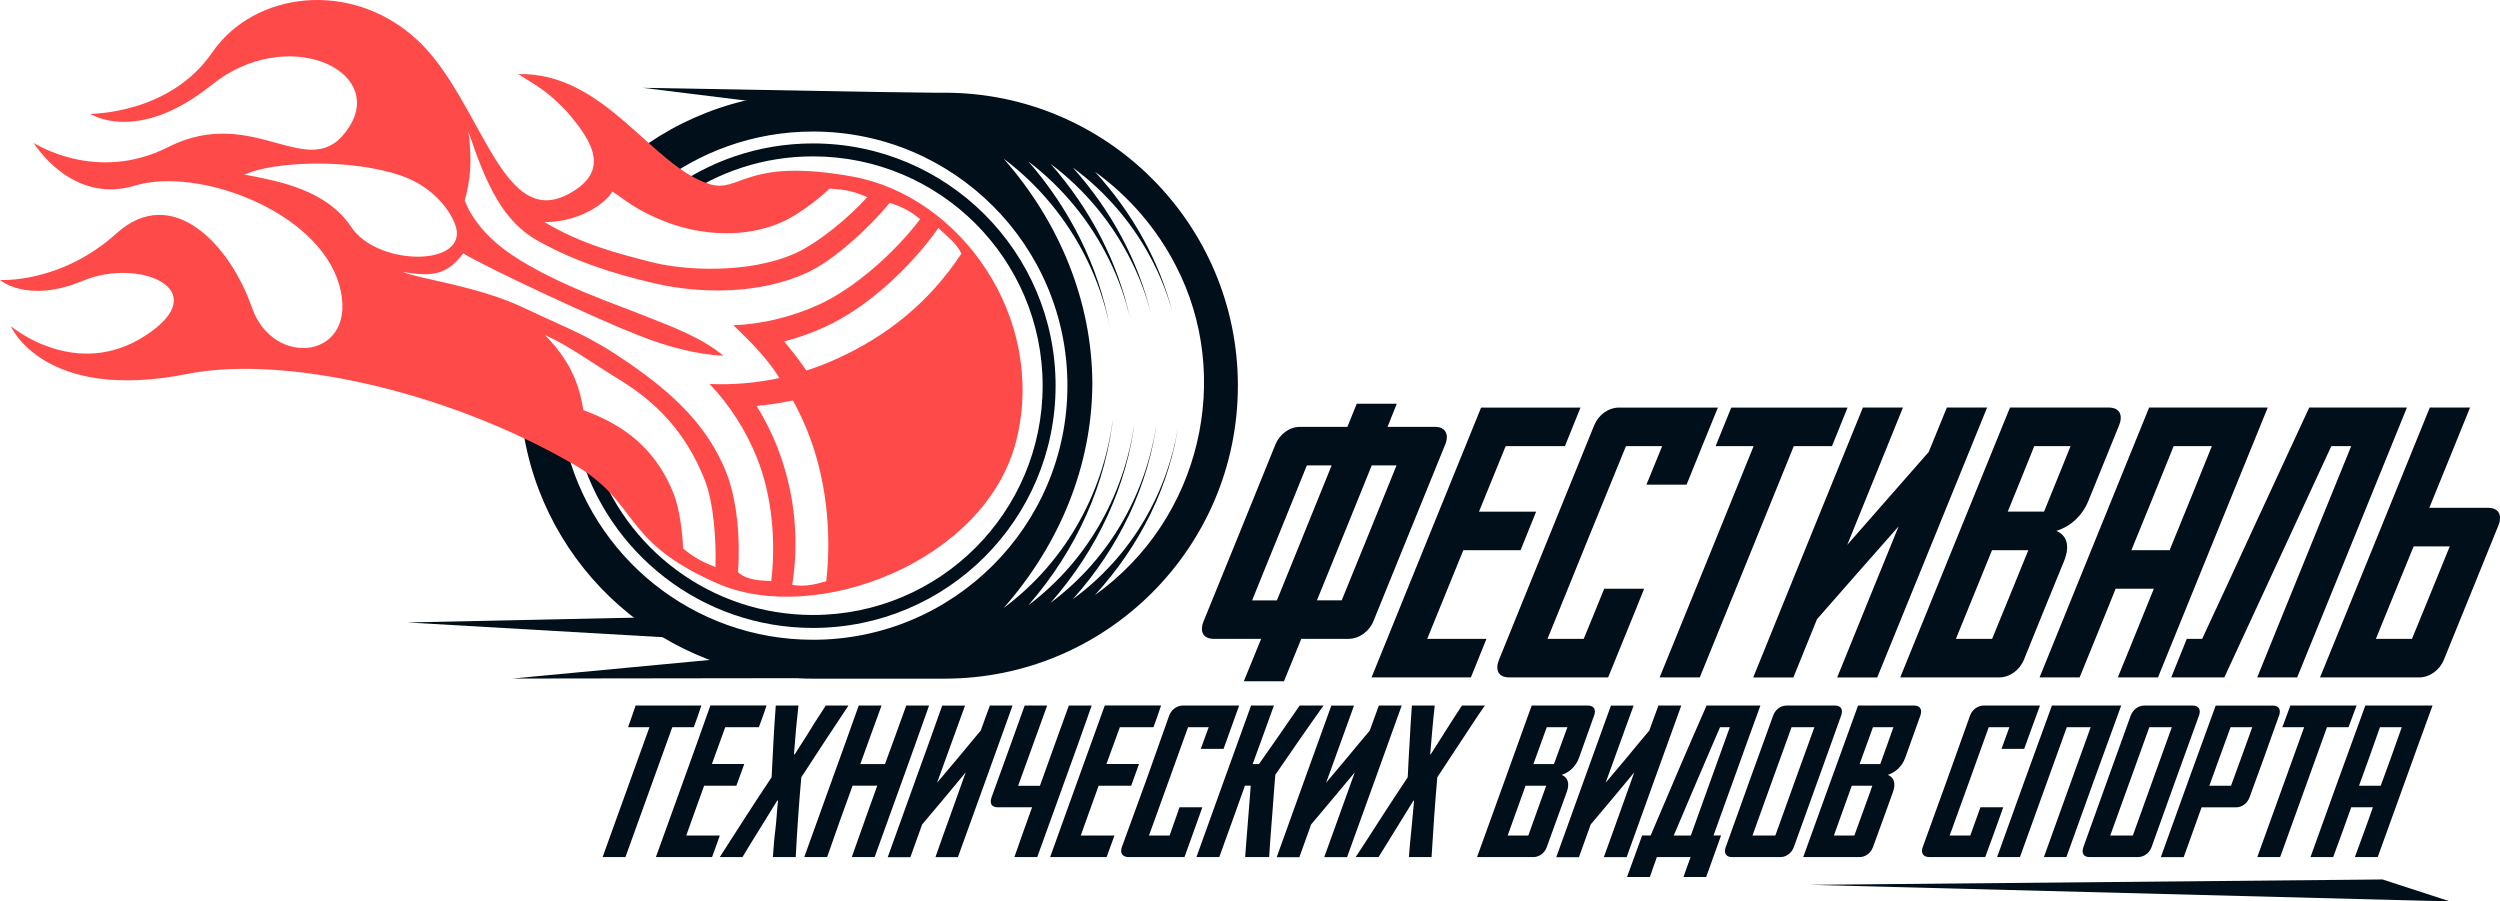 <?xml version="1.0" encoding="UTF-8"?> <svg xmlns="http://www.w3.org/2000/svg" id="Layer_2" data-name="Layer 2" viewBox="0 0 735.39 265.16"><defs><style> .cls-1 { fill: #000f19; } .cls-2 { fill: #ff4a4a; fill-rule: evenodd; } </style></defs><g id="_Слой_1" data-name="Слой 1"><g><path class="cls-1" d="M384.42,136.9h7.29c-2.71,6.63-5.37,13.24-8.05,19.87-2.71,6.6-5.37,13.21-8.05,19.84h-7.29c2.68-6.63,5.34-13.24,8.05-19.84,2.68-6.63,5.34-13.24,8.05-19.87h0ZM394.67,176.6h-7.29c2.71-6.63,5.37-13.24,8.08-19.84,2.68-6.63,5.34-13.24,8.05-19.87h7.29c-2.71,6.63-5.37,13.24-8.05,19.87-2.71,6.6-5.37,13.21-8.08,19.84h0ZM370.97,187.92c-1.7,4.18-3.39,8.32-5.09,12.47h11.81c1.7-4.15,3.39-8.3,5.09-12.47h13.87c3.14,0,6.1-2.14,7.35-5.19,3.5-8.66,7.03-17.33,10.54-25.96,3.5-8.66,7.03-17.33,10.57-25.99,1.24-3.05.06-5.22-3.02-5.22h-13.93c.9-2.26,1.84-4.54,2.71-6.8h-11.78c-.9,2.26-1.81,4.54-2.74,6.8h-13.93c-3.14,0-6.02,2.17-7.26,5.22-3.5,8.66-7.03,17.33-10.54,25.99-3.5,8.64-7.06,17.3-10.57,25.96-1.24,3.05-.14,5.19,2.99,5.19h13.93ZM403.43,199.27h29.24c1.53-3.78,3.05-7.56,4.58-11.34h-17.43c1.78-4.35,3.53-8.69,5.31-13.04,1.78-4.35,3.53-8.69,5.31-13.04h16.84c1.53-3.78,3.05-7.56,4.58-11.34h-16.81c2.6-6.43,5.23-12.84,7.85-19.27h17.43c1.53-3.78,3.05-7.56,4.58-11.34h-29.24c-5.4,13.24-10.76,26.47-16.13,39.71-5.37,13.21-10.76,26.47-16.1,39.68h0ZM473.04,199.27c1.78-4.35,3.56-8.69,5.31-13.04,1.78-4.35,3.56-8.69,5.28-13.04h-11.75c-1.98,4.91-3.98,9.82-6.02,14.73h-10.65c3.87-9.43,7.66-18.91,11.5-28.33,3.87-9.45,7.71-18.91,11.58-28.36h10.65c-1.55,3.78-3.11,7.56-4.63,11.34h11.81c1.53-3.78,3.05-7.56,4.58-11.34,1.55-3.78,3.11-7.56,4.63-11.34h-29.07c-3.16,0-6.07,2.17-7.32,5.22-4.69,11.49-9.35,23-14.01,34.48-4.69,11.49-9.35,22.97-13.98,34.46-1.24,3.08-.17,5.22,3.02,5.22h29.07ZM504.65,131.23h11.19c-4.58,11.34-9.18,22.69-13.81,34.03-4.6,11.34-9.24,22.66-13.84,34.01h11.81c4.58-11.34,9.24-22.66,13.84-34.01,4.6-11.34,9.24-22.69,13.81-34.03h11.24c1.53-3.78,3.05-7.56,4.58-11.34h-34.21c-1.55,3.78-3.08,7.56-4.6,11.34h0ZM552.2,199.27c5.4-13.21,10.76-26.44,16.16-39.68,5.4-13.24,10.76-26.47,16.16-39.71h-11.84c-1.78,4.35-3.56,8.72-5.34,13.07-4.01,4.54-8,9.11-11.98,13.66-3.98,4.54-8.02,9.11-11.98,13.66,2.71-6.72,5.45-13.46,8.19-20.18,2.74-6.74,5.48-13.46,8.19-20.21h-11.78c-5.4,13.24-10.76,26.47-16.16,39.71-5.37,13.21-10.74,26.47-16.1,39.68h11.81c2.29-5.7,4.63-11.4,6.95-17.13,3.98-4.54,8-9.11,11.98-13.66,3.98-4.54,8-9.11,12.04-13.66-3.02,7.42-6.05,14.82-9.07,22.24-3.02,7.39-5.99,14.82-9.01,22.21h11.78ZM601.27,150.5h-10.68c2.63-6.43,5.23-12.84,7.8-19.27h10.68c-2.57,6.43-5.2,12.84-7.8,19.27h0ZM596.64,161.85c-1.78,4.35-3.56,8.69-5.31,13.04-1.78,4.35-3.56,8.69-5.34,13.04h-10.65c1.75-4.35,3.53-8.69,5.31-13.04,1.78-4.35,3.53-8.69,5.31-13.04h10.68ZM623.34,125.1c1.24-3.05.11-5.22-3.02-5.22h-29.07c-5.4,13.24-10.76,26.47-16.16,39.71-5.4,13.24-10.74,26.47-16.13,39.68h29.07c3.14,0,6.07-2.14,7.32-5.22,1.95-4.83,3.9-9.65,5.88-14.51,1.98-4.83,3.98-9.68,5.93-14.51,1.86-4.66.71-7.59-2.26-8.86,3.98-1.24,7.57-4.29,9.41-8.83,1.5-3.7,3.02-7.42,4.52-11.12,1.5-3.7,3.02-7.42,4.52-11.12h0ZM632.18,119.88c-5.4,13.24-10.76,26.47-16.13,39.71-5.37,13.21-10.76,26.47-16.1,39.68h11.78c1.78-4.35,3.56-8.69,5.31-13.04,1.78-4.35,3.56-8.69,5.28-13.04h11.24c-1.75,4.35-3.5,8.69-5.28,13.04-1.78,4.35-3.53,8.69-5.31,13.04h11.81c5.4-13.21,10.74-26.44,16.13-39.68,5.4-13.24,10.76-26.47,16.16-39.71h-34.89ZM638.2,161.85h-11.24c2.09-5.11,4.15-10.19,6.24-15.3,2.06-5.11,4.15-10.22,6.19-15.32h11.24c-2.06,5.11-4.12,10.22-6.19,15.32-2.09,5.11-4.15,10.19-6.24,15.3h0ZM685.77,131.23h5.85c-4.63,11.34-9.24,22.69-13.84,34.03-4.6,11.32-9.24,22.66-13.81,34.01h11.75c5.4-13.21,10.76-26.44,16.16-39.68,5.4-13.24,10.74-26.47,16.13-39.71h-28.73c-5.28,11.34-10.51,22.69-15.76,34.03-5.23,11.34-10.45,22.69-15.74,34.01h-4.52l-4.58,11.34h15.62c5.23-11.34,10.51-22.66,15.74-34.01,5.23-11.34,10.48-22.69,15.74-34.03h0ZM709.99,160.72h10.62c-1.84,4.54-3.7,9.09-5.54,13.6-1.86,4.54-3.7,9.09-5.57,13.6h-10.62c1.84-4.52,3.7-9.06,5.54-13.6,1.86-4.52,3.73-9.06,5.57-13.6h0ZM711.57,199.27c3.14,0,6.07-2.14,7.32-5.22,2.66-6.55,5.37-13.15,8.02-19.73,2.66-6.58,5.34-13.15,8-19.73,1.24-3.08.08-5.22-3.05-5.22h-17.26c2.01-4.91,3.98-9.82,5.99-14.73,2.01-4.91,3.98-9.85,5.99-14.76h-11.84c-5.4,13.24-10.74,26.47-16.13,39.71-5.4,13.24-10.76,26.47-16.16,39.68h29.13Z"></path><path class="cls-1" d="M184.74,213.91h6.3c-2.32,6.38-4.6,12.76-6.89,19.1-2.32,6.38-4.6,12.76-6.89,19.1h6.72c2.29-6.35,4.6-12.73,6.89-19.1,2.29-6.35,4.58-12.73,6.89-19.1h6.33c.76-2.12,1.53-4.23,2.23-6.38h-19.35c-.71,2.14-1.47,4.26-2.23,6.38h0ZM192.93,252.12h16.53c.76-2.12,1.53-4.23,2.29-6.35h-9.89c.88-2.46,1.75-4.88,2.63-7.34.88-2.43,1.75-4.88,2.63-7.31h9.49c.76-2.14,1.53-4.26,2.32-6.38h-9.52c1.3-3.61,2.63-7.22,3.93-10.84h9.89c.79-2.12,1.55-4.23,2.26-6.38h-16.53c-2.63,7.45-5.28,14.87-7.97,22.29-2.68,7.45-5.37,14.87-8.05,22.29h0ZM228.64,235.5h.23c-.34,2.79-.42,5.56-.76,8.32-.37,2.77-.57,5.53-.76,8.3h6.72c.2-3.89.42-7.82.71-11.74.25-3.92.59-7.85.93-11.74,2.29-3.53,4.58-7.03,6.89-10.55,2.29-3.5,4.63-7.03,6.98-10.55h-6.67c-1.53,2.4-3.14,4.77-4.58,7.17-1.44,2.4-3.08,4.8-4.55,7.17h-.23c.17-2.37.42-4.77.59-7.17.2-2.37.51-4.77.73-7.17h-6.67c-.28,3.53-.48,7.06-.68,10.55-.17,3.53-.37,7.03-.54,10.55-2.57,3.89-5.23,7.82-7.71,11.74-2.49,3.89-5.03,7.85-7.54,11.74h6.67c1.64-2.77,3.36-5.5,5.09-8.3,1.72-2.77,3.39-5.53,5.14-8.32h0ZM266.58,207.53c-1.05,2.88-2.06,5.76-3.11,8.61-1.05,2.88-2.09,5.73-3.14,8.61h-7.26c1.05-2.88,2.09-5.73,3.11-8.61,1.05-2.85,2.09-5.73,3.14-8.61h-6.72c-2.63,7.45-5.31,14.87-8,22.29-2.68,7.45-5.37,14.87-8.02,22.29h6.72c1.24-3.5,2.49-7,3.7-10.5,1.24-3.5,2.51-7,3.79-10.5h7.26c-1.24,3.5-2.54,7-3.76,10.5-1.24,3.5-2.46,7-3.73,10.5h6.72c2.68-7.42,5.37-14.84,8.05-22.29,2.66-7.42,5.34-14.84,7.97-22.29h-6.72ZM281.78,252.12c2.68-7.42,5.37-14.84,8.05-22.29,2.66-7.42,5.34-14.84,8.02-22.29h-6.67c-.93,2.46-1.81,4.91-2.68,7.34-2.18,2.57-4.24,5.14-6.38,7.68-2.18,2.57-4.32,5.11-6.47,7.68,1.38-3.78,2.74-7.56,4.1-11.34,1.38-3.78,2.74-7.56,4.12-11.34h-6.72c-2.63,7.45-5.31,14.87-8,22.29-2.68,7.45-5.37,14.87-8.02,22.29h6.67c1.13-3.19,2.29-6.41,3.45-9.62,2.12-2.54,4.29-5.11,6.44-7.65,2.12-2.57,4.27-5.14,6.38-7.68-1.47,4.15-2.97,8.3-4.46,12.47-1.5,4.15-3.02,8.32-4.44,12.47h6.61ZM291.67,234.54c-.62,1.75,0,2.93,1.81,2.93h10.11c-.88,2.46-1.78,4.88-2.63,7.34-.85,2.43-1.7,4.88-2.57,7.31h6.72c2.68-7.42,5.37-14.84,8.05-22.29,2.68-7.42,5.37-14.84,7.97-22.29h-6.72c-1.41,3.95-2.83,7.87-4.27,11.8-1.41,3.92-2.83,7.85-4.24,11.8h-6.41c1.41-3.95,2.85-7.87,4.27-11.8,1.41-3.92,2.85-7.85,4.27-11.8h-6.61c-1.64,4.52-3.25,9.03-4.86,13.52-1.64,4.52-3.25,9-4.89,13.49h0ZM308.9,252.12h16.61c.76-2.12,1.53-4.23,2.32-6.35h-9.92c.88-2.46,1.75-4.88,2.63-7.34.88-2.43,1.75-4.88,2.63-7.31h9.58c.76-2.14,1.53-4.26,2.29-6.38h-9.58c1.33-3.61,2.63-7.22,3.96-10.84h9.89c.76-2.12,1.53-4.23,2.23-6.38h-16.56c-2.68,7.45-5.37,14.87-8.05,22.29-2.66,7.45-5.34,14.87-8.02,22.29h0ZM348.42,252.12c.88-2.43,1.75-4.88,2.63-7.31.88-2.46,1.75-4.88,2.63-7.34h-6.72c-.99,2.77-1.92,5.53-2.91,8.3h-6.07c1.92-5.31,3.84-10.61,5.76-15.94,1.89-5.31,3.81-10.61,5.73-15.92h6.07c-.76,2.12-1.53,4.26-2.32,6.38h6.7c.76-2.12,1.53-4.26,2.29-6.38.76-2.12,1.53-4.23,2.29-6.38h-16.5c-1.81,0-3.42,1.21-4.07,2.93-2.32,6.46-4.55,12.95-6.87,19.36-2.34,6.49-4.72,12.9-7.06,19.36-.62,1.72.17,2.93,1.98,2.93h16.44ZM375.12,227.94c2.34-3.41,4.69-6.8,7.03-10.19,2.34-3.41,4.77-6.8,7.18-10.22h-7.01c-2.03,2.88-3.98,5.76-5.96,8.61-2.01,2.88-3.98,5.73-6.02,8.61h-1.86c1.05-2.88,2.09-5.73,3.14-8.61,1.02-2.85,2.06-5.73,3.11-8.61h-6.72c-2.68,7.45-5.37,14.87-8.05,22.29-2.66,7.45-5.34,14.87-8.02,22.29h6.72c1.27-3.5,2.51-7,3.79-10.5,1.24-3.5,2.51-7,3.76-10.5h1.7c-.28,3.5-.51,7-.82,10.5-.31,3.5-.54,7-.82,10.5h7.06c.25-4.01.54-8.04.88-12.08.31-4.04.59-8.07.93-12.11h0ZM396.25,252.12c2.68-7.42,5.37-14.84,8.05-22.29,2.68-7.42,5.37-14.84,8.02-22.29h-6.72c-.93,2.46-1.78,4.91-2.66,7.34-2.2,2.57-4.27,5.14-6.41,7.68-2.18,2.57-4.32,5.11-6.44,7.68,1.36-3.78,2.74-7.56,4.1-11.34,1.36-3.78,2.74-7.56,4.1-11.34h-6.67c-2.68,7.45-5.37,14.87-8.05,22.29-2.66,7.45-5.34,14.87-8.02,22.29h6.67c1.16-3.19,2.29-6.41,3.45-9.62,2.12-2.54,4.29-5.08,6.44-7.65s4.27-5.14,6.41-7.68c-1.47,4.15-2.99,8.3-4.49,12.47-1.5,4.15-2.99,8.32-4.49,12.47h6.72ZM415.78,235.5h.17c-.28,2.79-.45,5.56-.76,8.32-.31,2.77-.54,5.53-.76,8.3h6.67c.28-3.89.48-7.82.76-11.74.28-3.92.59-7.85.93-11.74,2.29-3.53,4.6-7.03,6.95-10.55,2.32-3.5,4.58-7.03,7.03-10.55h-6.72c-1.58,2.4-3.14,4.77-4.63,7.17-1.47,2.37-3.02,4.8-4.55,7.17h-.17c.23-2.37.4-4.77.62-7.17.23-2.37.42-4.77.71-7.17h-6.72c-.28,3.53-.45,7.06-.65,10.55-.23,3.53-.4,7.03-.57,10.55-2.57,3.89-5.17,7.79-7.71,11.74-2.49,3.89-5.03,7.85-7.6,11.74h6.72c1.7-2.77,3.45-5.5,5.14-8.3,1.7-2.74,3.45-5.53,5.14-8.32h0ZM457.11,224.75h-6.05c1.3-3.61,2.6-7.22,3.93-10.84h6.07c-1.33,3.61-2.63,7.22-3.96,10.84h0ZM454.82,231.13c-.88,2.43-1.75,4.88-2.63,7.31-.88,2.46-1.75,4.88-2.63,7.34h-6.07c.88-2.46,1.75-4.88,2.63-7.34.88-2.43,1.75-4.88,2.63-7.31h6.07ZM468.92,210.47c.65-1.72-.06-2.93-1.81-2.93h-16.56c-2.68,7.45-5.37,14.87-8.02,22.29-2.68,7.45-5.37,14.87-8.05,22.29h16.53c1.78,0,3.36-1.21,3.98-2.93.96-2.71,1.98-5.42,2.94-8.13.99-2.71,1.98-5.45,2.97-8.16.93-2.62.17-4.26-1.53-4.97,2.23-.71,4.15-2.43,5.09-4.97,1.47-4.18,2.97-8.35,4.46-12.5h0ZM478.49,252.12c2.68-7.42,5.37-14.84,8.02-22.29,2.68-7.42,5.37-14.84,8.05-22.29h-6.72c-.93,2.46-1.81,4.91-2.68,7.34-2.18,2.57-4.27,5.11-6.38,7.68-2.15,2.57-4.32,5.11-6.47,7.68,1.38-3.78,2.74-7.56,4.1-11.34,1.38-3.78,2.74-7.56,4.12-11.34h-6.67c-2.68,7.45-5.37,14.87-8.05,22.29-2.68,7.45-5.37,14.87-8.02,22.29h6.67c1.13-3.19,2.29-6.41,3.45-9.62,2.12-2.54,4.27-5.08,6.44-7.65,2.15-2.57,4.27-5.14,6.38-7.68-1.47,4.15-2.97,8.3-4.46,12.47-1.5,4.15-3.02,8.32-4.49,12.47h6.72ZM492.34,245.77c2.23-5.31,4.52-10.61,6.78-15.94,2.23-5.31,4.58-10.61,6.84-15.92h2.88c-1.92,5.31-3.81,10.61-5.74,15.92-1.92,5.33-3.84,10.64-5.73,15.94h-5.03ZM502,207.53c-2.8,6.38-5.59,12.76-8.31,19.13-2.71,6.35-5.42,12.73-8.14,19.1h-2.51c-1.5,4.06-2.97,8.13-4.44,12.22h6.72c.65-1.95,1.36-3.89,2.06-5.87h9.92c-.71,1.98-1.44,3.92-2.09,5.87h6.67c1.44-4.09,2.91-8.16,4.38-12.22h-2.23c2.29-6.38,4.58-12.76,6.89-19.1,2.29-6.38,4.58-12.76,6.92-19.13h-15.85ZM515.5,245.77c1.92-5.31,3.84-10.61,5.74-15.94,1.92-5.31,3.84-10.61,5.76-15.92h6.72c-1.92,5.31-3.84,10.61-5.76,15.92-1.89,5.33-3.81,10.64-5.73,15.94h-6.72ZM523.7,252.12c1.75,0,3.33-1.21,3.96-2.93,2.32-6.43,4.66-12.9,6.98-19.36,2.34-6.43,4.63-12.9,6.95-19.36.62-1.72,0-2.93-1.81-2.93h-14.21c-1.81,0-3.36,1.21-3.98,2.93-2.32,6.46-4.66,12.92-7.01,19.36-2.32,6.46-4.6,12.92-6.95,19.36-.62,1.75.06,2.93,1.86,2.93h14.21ZM553.08,224.75h-6.07c1.3-3.61,2.63-7.22,3.93-10.84h6.02c-1.24,3.61-2.57,7.22-3.87,10.84h0ZM550.76,231.13c-.88,2.43-1.72,4.88-2.63,7.31-.9,2.46-1.78,4.88-2.66,7.34h-6.02c.88-2.46,1.75-4.88,2.63-7.34.88-2.43,1.75-4.88,2.63-7.31h6.05ZM564.89,210.47c.62-1.72-.06-2.93-1.86-2.93h-16.47c-2.71,7.45-5.4,14.87-8.08,22.29-2.68,7.45-5.37,14.87-8.05,22.29h16.53c1.81,0,3.36-1.21,3.98-2.93.99-2.71,1.98-5.42,2.97-8.13s1.98-5.45,2.94-8.16c.93-2.62.17-4.26-1.53-4.97,2.18-.71,4.18-2.43,5.09-4.97,1.5-4.18,2.97-8.35,4.49-12.5h0ZM583.96,252.12c.88-2.43,1.78-4.85,2.68-7.31.9-2.43,1.75-4.88,2.63-7.34h-6.72c-.99,2.77-1.98,5.53-2.97,8.3h-6.07c1.92-5.31,3.84-10.61,5.76-15.94,1.89-5.31,3.81-10.61,5.73-15.92h6.07c-.76,2.12-1.55,4.26-2.32,6.38h6.67c.79-2.12,1.55-4.26,2.32-6.38.76-2.12,1.53-4.23,2.34-6.38h-16.5c-1.81,0-3.45,1.21-4.07,2.93-2.32,6.46-4.6,12.92-6.92,19.36-2.34,6.46-4.69,12.92-7.01,19.36-.62,1.72.11,2.93,1.92,2.93h16.44ZM603.59,207.53c-2.74,7.45-5.42,14.87-8.11,22.29-2.66,7.45-5.34,14.87-8.02,22.29h6.72c2.29-6.35,4.6-12.73,6.89-19.1,2.29-6.35,4.58-12.73,6.89-19.1h7.03c-2.29,6.38-4.58,12.76-6.89,19.1-2.29,6.38-4.58,12.76-6.87,19.1h6.61c2.68-7.42,5.34-14.84,8.02-22.29,2.68-7.42,5.37-14.84,8.11-22.29h-20.4ZM620.74,245.77c1.92-5.31,3.84-10.61,5.76-15.94,1.89-5.31,3.81-10.61,5.74-15.92h6.61c-1.92,5.31-3.81,10.61-5.73,15.92-1.92,5.33-3.84,10.64-5.73,15.94h-6.64ZM628.85,252.12c1.81,0,3.42-1.19,4.04-2.93,2.32-6.43,4.63-12.9,6.95-19.36,2.32-6.43,4.66-12.9,7.01-19.36.62-1.72-.06-2.93-1.86-2.93h-14.21c-1.75,0-3.39,1.21-4.01,2.93-2.32,6.46-4.66,12.92-6.98,19.36-2.32,6.46-4.63,12.92-6.95,19.36-.62,1.75.06,2.93,1.81,2.93h14.21ZM656.14,213.91h6.38c-1.05,2.88-2.09,5.73-3.11,8.61-1.05,2.85-2.09,5.73-3.14,8.61h-6.38c1.05-2.88,2.06-5.76,3.11-8.61,1.05-2.88,2.09-5.73,3.14-8.61h0ZM657.78,237.48c1.75,0,3.31-1.21,3.93-2.93,1.47-4.01,2.91-8.01,4.38-12.02,1.44-4.01,2.85-8.04,4.32-12.05.62-1.72-.06-2.93-1.81-2.93h-16.84c-2.74,7.45-5.42,14.87-8.11,22.29-2.66,7.45-5.34,14.87-8.02,22.29h6.72c.88-2.43,1.75-4.88,2.63-7.31.88-2.46,1.75-4.88,2.63-7.34h10.17ZM671.37,213.91h6.41c-2.29,6.38-4.6,12.76-6.89,19.1-2.29,6.38-4.58,12.76-6.89,19.1h6.72c2.32-6.35,4.6-12.73,6.89-19.1,2.29-6.35,4.6-12.73,6.89-19.1h6.33c.79-2.12,1.55-4.23,2.37-6.38h-19.47c-.82,2.14-1.58,4.26-2.37,6.38h0ZM695.78,207.53c-2.74,7.45-5.42,14.87-8.11,22.29-2.68,7.45-5.34,14.87-8.02,22.29h6.67c.88-2.43,1.78-4.85,2.68-7.31.88-2.43,1.75-4.88,2.63-7.34h6.38c-.88,2.46-1.72,4.91-2.63,7.34-.9,2.46-1.81,4.88-2.68,7.31h6.72c2.68-7.42,5.37-14.84,8.05-22.29,2.68-7.42,5.34-14.84,8.08-22.29h-19.78ZM700.3,231.13h-6.38c1.05-2.88,2.06-5.76,3.11-8.61,1.05-2.88,2.03-5.73,3.05-8.61h6.41c-1.05,2.88-2.03,5.73-3.05,8.61-1.05,2.85-2.09,5.73-3.14,8.61h0Z"></path><path class="cls-1" d="M700.83,258.7c6.5,2.12,13.11,4.29,19.86,6.46l-188.38-4.88,168.52-1.58Z"></path><polygon class="cls-1" points="280.37 27.46 264.21 35.14 189.06 25.83 280.37 27.46"></polygon><path class="cls-1" d="M195.47,181.49c2.91,2.12,5.88,4.32,8.9,6.49l-84.58-4.88,75.69-1.61Z"></path><path class="cls-1" d="M220.76,193c2.8,2.23,10.31,4.37,13.22,6.49l-83.29.11,70.06-6.6Z"></path><path class="cls-1" d="M277.85,27.27h-38.7c-22.09,0-42.24,8.32-57.52,21.98l11.19,5.5c12.74-10.05,28.84-16.06,46.33-16.06,41.33,0,74.84,33.47,74.84,74.75s-33.51,74.75-74.84,74.75c-35.43,0-65.09-24.58-72.83-57.62l-12.66-5.53c5.68,42.1,41.78,74.59,85.49,74.59h38.7c47.63,0,86.28-38.58,86.28-86.18s-38.65-86.18-86.28-86.18h0ZM322.09,175.02c13.45-14.73,22.12-32.37,24.69-50.97-2.94,20.15-13.56,39.31-31.22,52.21,13.7-15.27,22.43-33.64,24.83-52.97-2.77,20.85-13.45,40.72-31.36,54.04,13.87-15.75,22.63-34.65,24.92-54.58-2.63,21.31-13.33,41.68-31.44,55.28,14.18-16.28,23.05-35.95,25.06-56.64-2.34,22.12-13.39,43.37-32.35,57.46,16.56-18.77,26.02-41.99,26.1-66.09-.11-24.1-9.58-47.3-26.1-66.09,10.34,7.73,18.7,17.95,24.35,29.38,3.16,6.35,5.45,13.04,6.84,19.9-3.31-17.67-11.61-34.32-23.9-48.45,10.11,7.65,18.28,17.72,23.79,29.01,2.74,5.53,4.77,11.32,6.16,17.27-3.59-16.59-11.67-32.23-23.42-45.58,10.11,7.56,18.28,17.52,23.79,28.7,2.49,4.99,4.44,10.24,5.79,15.61-3.76-15.75-11.7-30.53-23.05-43.23,10.11,7.42,18.28,17.24,23.79,28.22,2.32,4.6,4.15,9.37,5.51,14.25-3.87-14.98-11.7-29.09-22.77-41.23,10.11,7.28,18.28,16.9,23.79,27.66,16.81,32.34,7.63,74.36-23.79,96.85h0Z"></path><path class="cls-1" d="M174.96,134.39c8.81,27.01,34.21,46.51,64.19,46.51,37.32,0,67.55-30.2,67.55-67.45s-30.23-67.45-67.55-67.45c-14.52,0-27.97,4.57-38.99,12.39l-3.87-1.92c11.95-8.97,26.78-14.28,42.86-14.28,39.41,0,71.36,31.92,71.36,71.26s-31.95,71.26-71.36,71.26c-32.83,0-60.49-22.15-68.79-52.35l4.6,2.03Z"></path><path class="cls-2" d="M134.39,68.18c.71,10.3-23.7,9.65-31.05-1.38-7.35-11.03-21.33-13.52-31.42-15.44,8.45-3.89,31.25-4.88,46.33.4,10.54,3.67,15.85,12.56,16.13,16.42h0ZM136.68,58.96c2.18,5.67,7.03,11.43,14.07,16.14,12.97,8.66,31.36,14.73,38.82,17.78,8.05,3.19,16.89,6.43,23.22,11.77-8.28-.42-16.95-2.82-24.97-6.01-12.06-4.68-44.21-19.67-51.56-24.1-4.66,6.1-8.7,7.03-17.71,5.45,4.49,2.09,21.87,4.01,35.79,10.67,13.93,6.63,18.59,7.79,30.94,16.34,12.32,8.55,22.74,17.92,28.34,31.94,3.33,8.38,4.15,20.04,3.47,29.41,2.88,2.48,6.7,2.37,9.77,2.57,1.44-12.11.14-25.31-4.15-36.12-3.25-8.1-7.97-15.55-13.98-21.84,6.92.28,13.76-.31,20.54-1.75-3.22-5.28-8.16-10.47-13.56-15.52,8.7-.37,17.26-2.48,25.2-6.1,10.59-4.83,22.4-15.41,29.75-25.12-2.91-2.43-5.51-3.75-8.96-4.77-5.99,7.22-16.27,16.85-24.47,20.6-13.76,6.26-30.85,6.18-44.3,3.13-13.45-3.08-24.41-6.86-34.66-12.56-10.23-5.7-15.14-16.25-20.45-32.06,1.05,8.38.62,14.05-1.13,20.15h0ZM174,121.58c-2.51-1.02.14.06-2.4-.96-1.44-9.06-4.8-15.41-11.3-22.07,6.92,3.1,12.09,7.08,22.35,13.4,10.26,6.35,19.04,15.07,24.61,29.12,2.74,6.89,3.45,18.06,3.19,25.74-3.28-1.3-6.19-2.65-9.49-5.47-.25-4.88-1.05-11.68-2.8-16.11-4.6-11.63-12.68-19.05-24.15-23.65h0ZM191.43,77.07c-9.46-2.48-20.2-5.11-31.27-11.74,10.09.08,18-5.47,19.95-9,3.76,2.37,6.95,5.64,16.47,9.2,9.55,3.53,22.46,4.8,33.82-.37,4.35-2,10.06-6.32,13.65-9.68,3.81.28,6.36.45,11.05,2.51-5.17,5.78-14.21,13.35-21.02,16.45-13.76,6.26-33.17,5.11-42.63,2.62h0ZM222.56,119.4c2.34,3.78,4.35,7.73,5.99,11.88,5,12.59,6.7,26.7,4.49,40.78,3.81.59,6.53-.11,10-1.07,1.7-14.76-.14-30.65-5.4-43.85-1.27-3.22-2.74-6.32-4.38-9.34l-.62.11.11.17h0l-.11-.17c-3.33.68-6.7,1.19-10.09,1.5h0ZM237.2,108.99c3.14-.99,6.19-2.17,9.18-3.56,14.69-6.69,27.04-16.59,36.42-30.84-1.53-3.16-4.12-4.94-6.78-7.53-8.19,11.68-20.99,23.48-33.31,29.09-3.9,1.78-7.91,3.22-12.04,4.29,2.09,2.48,4.07,5.05,5.93,7.68l.17-.03h0l-.17.03c.2.31.4.59.59.87h0ZM166.51,32.57c8.36,9.57,12.71,17.78,1.1,24.3-11.95,6.72-18.82-4.12-26.36-17.75-5.28-9.51-10.88-20.38-18.73-27.57-19.1-17.5-47.66-14.25-60.15,3.95-12.49,18.17-35.82,17.98-35.82,17.98,0,0,13.79,9.14,35.74-8.52,21.98-17.67,51.25-4.43,40.37,12.47-11.36,17.67-27.46-7.2-53.2,5.84-20.96,10.61-39.02-.9-39.55-1.24.34.54,11.3,18.15,29.72,12.59,18.7-5.67,53.93,7.48,60.15,29.15,6.19,21.7-19.32,25.06-25.68,6.69-6.38-18.4-23.39-36.66-39.86-21.79C17.77,83.51,0,82.35,0,82.35c0,0,7.97,7.08,24.41.23,16.44-6.86,39.13,2.54,18.48,16.06-20.62,13.52-39.72-2.71-39.72-2.71,0,0,9.55,22.52,52.01,14.05,27.71-5.53,75.35,4.6,113.23,26.41,20.14,11.6,13.67,22.52,42.57,35.22,28.87,12.67,79.22-6.38,88.03-42.27,8.84-35.9-16.41-71.65-48.28-77.41-31.9-5.76-32.94,5.14-42.21,2.17-17.09-5.5-30.68-32.9-56.08-32.31,7.63,4.71,9.18,5.81,14.07,10.78h0Z"></path></g></g></svg> 